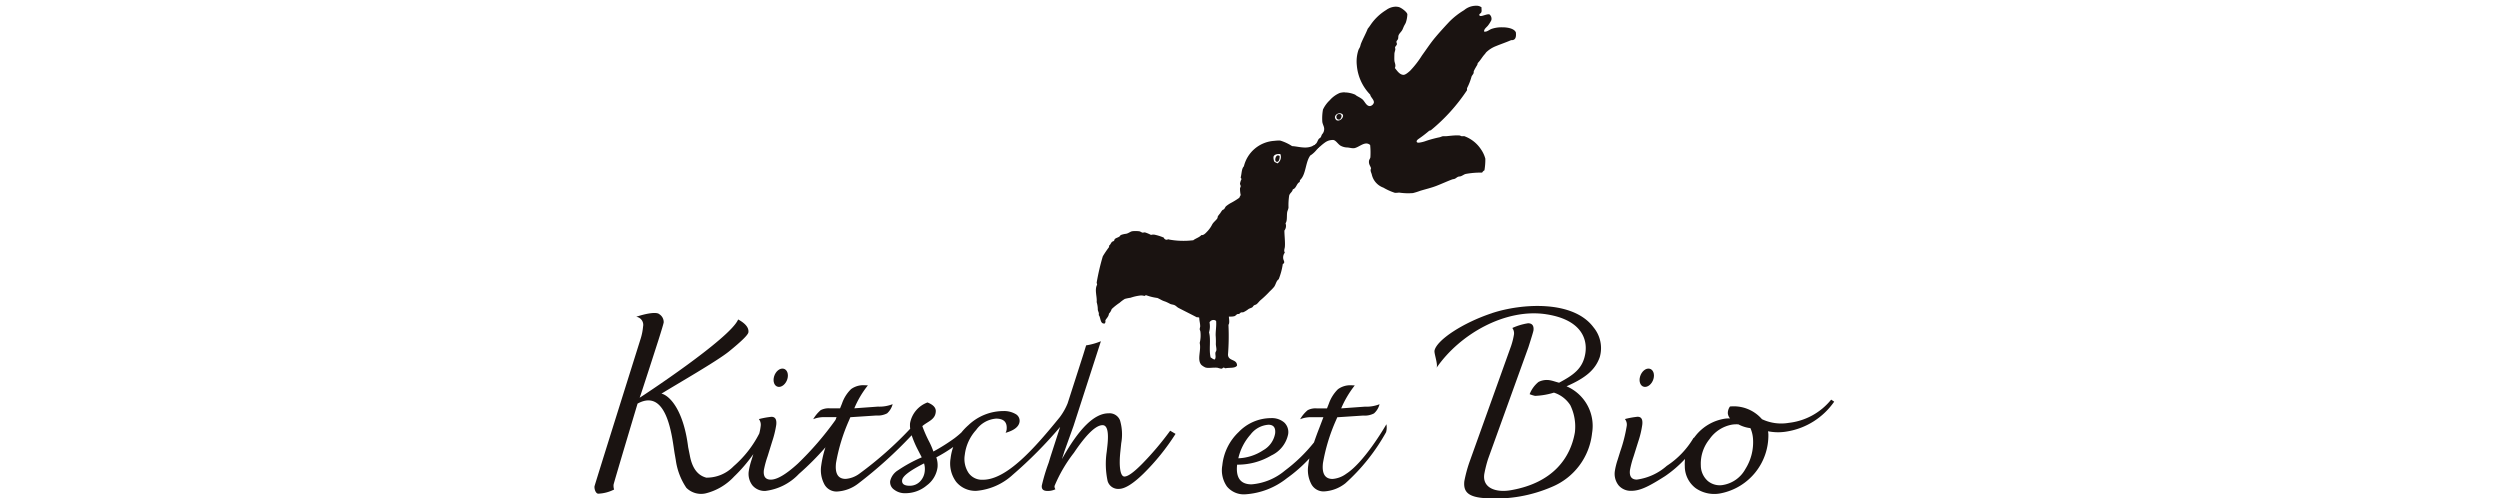 <svg height="55" viewBox="0 0 276 55" width="276" xmlns="http://www.w3.org/2000/svg" xmlns:xlink="http://www.w3.org/1999/xlink"><clipPath id="a"><path d="m79 393.124h276v55h-276z"/></clipPath><g clip-path="url(#a)" fill="#1a1311" transform="translate(-79 -393.124)"><path d="m663.81 612.969a2.937 2.937 0 0 1 -1.475.548c-.838 0-1.195-.581-1.064-1.75a19.872 19.872 0 0 1 1.424-4.691c.032-.08.09-.2.157-.369l2.867-.188a2.19 2.19 0 0 0 1.189-.239 2.037 2.037 0 0 0 .612-1.014 3.974 3.974 0 0 1 -1.629.271l-2.608.188a11.143 11.143 0 0 1 1.5-2.534c-.165-.007-.282-.014-.358-.014a2.3 2.3 0 0 0 -1.495.431 4.148 4.148 0 0 0 -1.006 1.593l-.206.525h-1.142a1.853 1.853 0 0 0 -.992.2 3.621 3.621 0 0 0 -.834 1 3.136 3.136 0 0 1 1.3-.226h1.27l-.483 1.267c-.215.548-.395 1.05-.554 1.515a17.563 17.563 0 0 1 -3.214 3.113 6.535 6.535 0 0 1 -3.679 1.518c-1.222 0-1.754-.728-1.594-2.174a7.27 7.27 0 0 0 3.779-1.017 3.306 3.306 0 0 0 1.855-2.347 1.454 1.454 0 0 0 -.433-1.29 2.1 2.1 0 0 0 -1.477-.483 4.96 4.96 0 0 0 -3.546 1.529 5.853 5.853 0 0 0 -1.811 3.669 3.123 3.123 0 0 0 .509 2.351 2.419 2.419 0 0 0 2.018.862 8.2 8.2 0 0 0 4.6-1.777 16.031 16.031 0 0 0 2.487-2.188 6.387 6.387 0 0 0 -.125.753 3.322 3.322 0 0 0 .337 2.088 1.527 1.527 0 0 0 1.386.805 4.153 4.153 0 0 0 2.367-.892 21.781 21.781 0 0 0 4.5-5.65 1.979 1.979 0 0 0 .034-.874c-.266.46-2.507 4.258-4.465 5.487m-10.535-4.351a2.714 2.714 0 0 1 1.973-1.082c.566 0 .809.319.744.954a2.641 2.641 0 0 1 -1.316 1.86 5.318 5.318 0 0 1 -2.749.89 5.911 5.911 0 0 1 1.348-2.622" transform="translate(-436.217 -167.517)"/><path d="m672.252 615.485q-1.36 1.368-1.911 1.339c-.463-.022-.6-1.2-.432-2.767l.094-.907a5.465 5.465 0 0 0 -.134-2.528 1.243 1.243 0 0 0 -1.271-.776q-2.335 0-5.138 5.055c.13-.42.226-.7.27-.856.646-1.8.985-2.74 1.008-2.807l3.021-9.351a7.082 7.082 0 0 1 -1.631.458l-.333 1.079-1.708 5.317a6.784 6.784 0 0 1 -.853 1.515c-2.716 3.345-5.858 6.957-8.535 6.924a1.8 1.8 0 0 1 -1.556-.764 2.787 2.787 0 0 1 -.411-1.982 4.929 4.929 0 0 1 1.251-2.747 2.991 2.991 0 0 1 2.2-1.256c.872 0 1.254.409 1.167 1.221a.943.943 0 0 1 -.114.348c.972-.275 1.488-.7 1.546-1.243a.845.845 0 0 0 -.452-.838 2.543 2.543 0 0 0 -1.363-.322 5.614 5.614 0 0 0 -3.833 1.556 6.385 6.385 0 0 0 -.778.811c-.262.239-.489.427-.751.626a21.081 21.081 0 0 1 -2.338 1.473 8.388 8.388 0 0 0 -.536-1.22 14.67 14.67 0 0 1 -.686-1.584c.617-.536 1.444-.7 1.486-1.627.016-.4-.264-.726-.918-.985a3.015 3.015 0 0 0 -1.924 2.3 2.725 2.725 0 0 0 .018.6 40.387 40.387 0 0 1 -5.648 4.991 2.936 2.936 0 0 1 -1.48.548c-.838 0-1.191-.581-1.064-1.75a19.929 19.929 0 0 1 1.428-4.691c.038-.08.081-.2.157-.369l2.867-.188a2.206 2.206 0 0 0 1.191-.239 2.049 2.049 0 0 0 .61-1.014 3.96 3.96 0 0 1 -1.625.271l-2.608.188a10.635 10.635 0 0 1 1.5-2.534c-.167-.007-.288-.014-.36-.014a2.29 2.29 0 0 0 -1.5.431 4.044 4.044 0 0 0 -1 1.593l-.212.525h-1.137a1.9 1.9 0 0 0 -1 .2 3.87 3.87 0 0 0 -.829 1 3.137 3.137 0 0 1 1.3-.226h1.278l-.116.31a34.258 34.258 0 0 1 -4.159 4.821c-1.29 1.178-2.287 1.768-2.982 1.768-.588 0-.842-.349-.769-1.041a10.6 10.6 0 0 1 .414-1.535l.505-1.634a10.983 10.983 0 0 0 .451-1.85c.063-.586-.118-.876-.527-.876a9.077 9.077 0 0 0 -1.394.253 1 1 0 0 1 .2.778 5.627 5.627 0 0 1 -.154.811 11.948 11.948 0 0 1 -2.832 3.614 4.133 4.133 0 0 1 -3.019 1.261c-.834-.221-1.533-.889-1.819-2.469l-.181-.9c-.483-3.878-1.869-5.478-2.76-5.849a.661.661 0 0 0 -.194-.052c1.723-1.064 6.135-3.591 7.454-4.658q2.107-1.708 2.152-2.123c.058-.5-.322-.972-1.135-1.413-.854 2.09-10.766 8.591-10.873 8.642.091-.188 2.063-6.331 2.063-6.331.378-1.193.574-1.855.592-1.989a1.028 1.028 0 0 0 -.479-.9c-.311-.295-1.5-.074-2.554.281a.9.9 0 0 1 .755 1.084 6.246 6.246 0 0 1 -.28 1.379s-5.068 16.125-5.082 16.259c-.031.257.114.809.427.809a4.254 4.254 0 0 0 1.738-.46 1.319 1.319 0 0 1 -.058-.539c.018-.174 2.648-8.946 2.648-8.946 3.4-1.86 3.848 4.162 4.1 5.545l.118.675a7.231 7.231 0 0 0 1.167 3.075 2.3 2.3 0 0 0 2.141.613 6.371 6.371 0 0 0 3.131-1.853 16.949 16.949 0 0 0 2.125-2.479l-.2.644a7.869 7.869 0 0 0 -.3 1.2 2.071 2.071 0 0 0 .4 1.607 1.755 1.755 0 0 0 1.442.612 6.1 6.1 0 0 0 3.685-1.873 30.56 30.56 0 0 0 2.935-2.941 11.355 11.355 0 0 0 -.465 1.989 3.333 3.333 0 0 0 .34 2.088 1.523 1.523 0 0 0 1.388.805 4.189 4.189 0 0 0 2.371-.892 48.236 48.236 0 0 0 5.884-5.319 11.074 11.074 0 0 0 .612 1.464l.5.972a15.715 15.715 0 0 0 -2.62 1.428 1.884 1.884 0 0 0 -.865 1.193 1 1 0 0 0 .432.943 1.915 1.915 0 0 0 1.252.395 3.631 3.631 0 0 0 2.356-.86 2.967 2.967 0 0 0 1.189-2.005 2.6 2.6 0 0 0 -.138-1.093 16.667 16.667 0 0 0 1.87-1.147 5.614 5.614 0 0 0 -.291 1.251 3.4 3.4 0 0 0 .615 2.6 2.736 2.736 0 0 0 2.257.992 6.771 6.771 0 0 0 3.982-1.766 47.426 47.426 0 0 0 5.238-5.286l-.967 2.984c-.192.6-.286.934-.3.972a20 20 0 0 0 -.755 2.514c-.042.4.161.594.606.594a1.889 1.889 0 0 0 .9-.188.5.5 0 0 1 -.1-.364 15.876 15.876 0 0 1 2.132-3.65q2.058-3.059 3.171-3.059c.519 0 .7.76.53 2.28l-.076.671a9.062 9.062 0 0 0 .1 3.209 1.207 1.207 0 0 0 1.24.876c.666 0 1.569-.563 2.715-1.681a24.759 24.759 0 0 0 3.546-4.393l-.592-.348a32.893 32.893 0 0 1 -3.154 3.717m-23.942.751a1.882 1.882 0 0 1 -.543 1.16 1.559 1.559 0 0 1 -1.124.447c-.6 0-.88-.208-.829-.617.042-.442.849-1.055 2.42-1.851a2.16 2.16 0 0 1 .076.861" transform="translate(-467.22 -171.092)"/><path d="m623.27 604.172c.4.078.865-.313 1.028-.862s-.029-1.062-.438-1.142-.869.311-1.03.862.031 1.068.44 1.142" transform="translate(-458.372 -168.343)"/><path d="m676.1 604.172c.409.078.869-.313 1.031-.862s-.031-1.062-.442-1.142-.867.311-1.032.862.036 1.068.442 1.142" transform="translate(-415.591 -168.343)"/><path d="m669.449 599.129c-3.227 1.062-6.124 2.979-6.356 4.139-.062.331.433 1.6.21 1.917 2.6-3.782 7.645-6.6 12.091-5.936 3.717.558 4.619 2.559 4.353 4.3-.266 1.721-1.348 2.43-2.9 3.261-.264-.062-.706-.214-.869-.241a2.011 2.011 0 0 0 -1.406.159 3.251 3.251 0 0 0 -.977 1.347 3.386 3.386 0 0 0 .6.188 8.018 8.018 0 0 0 2.081-.358 3.364 3.364 0 0 1 1.806 1.384 5.39 5.39 0 0 1 .509 3c-.474 2.773-2.378 5.572-7.062 6.387-1.7.3-3.223-.268-2.927-1.859a14.017 14.017 0 0 1 .405-1.591l4.452-12.33c.358-1.122.547-1.745.561-1.87.056-.516-.148-.773-.592-.78a6.607 6.607 0 0 0 -1.743.523 1 1 0 0 1 .185.689 7.968 7.968 0 0 1 -.32 1.291l-4.619 12.882a15.187 15.187 0 0 0 -.545 2.049c-.134 1.236.48 1.783 2.461 1.888a15.678 15.678 0 0 0 7.254-1.279 7.255 7.255 0 0 0 4.387-5.918 4.757 4.757 0 0 0 -2.82-5.165c2.166-.948 3.189-1.855 3.67-3.227a3.588 3.588 0 0 0 -.677-3.265c-2.246-3.049-7.943-2.669-11.217-1.587" transform="translate(-425.723 -171.435)"/><path d="m697.98 604.053a7.023 7.023 0 0 1 -4.68 2.563 4.964 4.964 0 0 1 -2.959-.405 4.118 4.118 0 0 0 -3.531-1.4 1.223 1.223 0 0 0 -.237.76 1.034 1.034 0 0 0 .246.559 2.925 2.925 0 0 0 -.614.031 5.135 5.135 0 0 0 -3.178 1.86c-.063.082-.125.156-.179.234l-.069.032a9.344 9.344 0 0 1 -2.948 3.077 6.239 6.239 0 0 1 -3.3 1.515c-.585 0-.844-.349-.764-1.041a10.516 10.516 0 0 1 .409-1.535l.512-1.634a10.259 10.259 0 0 0 .44-1.85c.065-.586-.1-.876-.519-.876a9.11 9.11 0 0 0 -1.4.253.967.967 0 0 1 .2.778 16.537 16.537 0 0 1 -.715 2.8l-.288.925a7.445 7.445 0 0 0 -.3 1.2 2.048 2.048 0 0 0 .4 1.607 1.76 1.76 0 0 0 1.441.612c1.03 0 2.1-.608 3.7-1.623a12.931 12.931 0 0 0 2.2-1.895 5.094 5.094 0 0 0 -.024.8 3.031 3.031 0 0 0 1.205 2.431 3.607 3.607 0 0 0 2.812.554 6.521 6.521 0 0 0 5.209-6.51 2.97 2.97 0 0 0 -.038-.331 5.675 5.675 0 0 0 2.134.018 7.892 7.892 0 0 0 5.171-3.288zm-9.483 7.683a3.461 3.461 0 0 1 -2.378 1.723 2.062 2.062 0 0 1 -1.761-.429 2.3 2.3 0 0 1 -.767-1.712 4.286 4.286 0 0 1 .957-2.9 3.864 3.864 0 0 1 2.478-1.605 3.213 3.213 0 0 1 .718-.029 3.7 3.7 0 0 0 1.321.414 3.438 3.438 0 0 1 .289 1.2 5.54 5.54 0 0 1 -.858 3.337" transform="translate(-416.82 -166.809)"/><g fill-rule="evenodd"><path d="m655.428 608.055a.5.5 0 0 0 -.445.266 2.4 2.4 0 0 1 -.053 1.106c.228.829-.038 1.906.177 2.767.152.071.246.2.451.226.176-.213.043-.516.078-.756.011-.087.089-.161.1-.252.033-.235-.069-.521-.052-.78a7.979 7.979 0 0 0 -.023-.878c-.009-.516.1-1.046.051-1.586a.41.41 0 0 0 -.282-.114m7.228-18.321h-.049c-.255 0-.514.1-.565.313a1.216 1.216 0 0 0 .078.5c.065.118.272.141.351.226a.84.84 0 0 0 .328-1.03.767.767 0 0 0 -.143-.013m-15.823 8.508h.073c.114.005.223.015.309.024.134.018.25.128.376.152h.027c.063 0 .145-.029.2-.027l.063.009a4.21 4.21 0 0 1 .641.27 1.023 1.023 0 0 1 .28-.038l.069.005a5.284 5.284 0 0 1 1.059.331.338.338 0 0 0 .315.235.231.231 0 0 0 .161-.06l.091.034a8.745 8.745 0 0 0 2.586.092h.089c.277-.221.675-.317.907-.579h.04.042c.232-.014.434-.262.621-.456a3.18 3.18 0 0 0 .5-.729c.15-.264.4-.422.554-.653.051-.081.036-.183.074-.252a3.723 3.723 0 0 1 .253-.326 2.734 2.734 0 0 1 .225-.327c.056-.06.145-.069.2-.125.094-.1.125-.239.226-.326a3.688 3.688 0 0 1 .478-.328 7.9 7.9 0 0 0 .979-.6 2.158 2.158 0 0 1 .152-.3 3.31 3.31 0 0 1 -.076-.727c.009-.078.076-.168.076-.253s-.074-.179-.076-.277a1.576 1.576 0 0 1 .152-.474c.052-.074-.083-.123-.076-.226.118-.4.087-.952.351-1.211a3.69 3.69 0 0 1 3.317-2.812c.136-.014.317-.033.49-.038h.072c.051 0 .1 0 .143.007a5.136 5.136 0 0 1 1.3.608c.4.018.888.147 1.379.156h.092a1.95 1.95 0 0 0 .719-.134 1.158 1.158 0 0 0 .174-.1.407.407 0 0 1 .09-.04l.036-.009a.111.111 0 0 0 .042-.036.072.072 0 0 1 .06-.023l.02.005h.016a.341.341 0 0 1 .109.06 1.438 1.438 0 0 1 .194.1c.034.033.074.069.036.118s-.071.085-.1.127c-.072.087-.145.175-.221.259a2.9 2.9 0 0 1 -.5.465c-.042.027-.085.054-.128.08-.557.726-.465 2.1-1.133 2.715-.04.051-.018.165-.051.224-.353.166-.353.688-.753.807-.058.308-.313.391-.4.677a6.973 6.973 0 0 0 -.076 1.33c-.016.188-.13.369-.152.556-.054.425.027.918-.177 1.18a.843.843 0 0 1 -.123.805c-.005.507.1 1.29.049 1.81-.022.208-.139.414 0 .626a.853.853 0 0 0 -.176.682c.042.221.244.436-.051.577a7.5 7.5 0 0 1 -.452 1.683c-.271.172-.311.557-.5.829a4.71 4.71 0 0 1 -.479.5 11.289 11.289 0 0 1 -1 .957c-.186.152-.322.369-.478.476-.085.063-.2.071-.277.128s-.107.147-.175.2c-.089.072-.282.11-.427.2a2.766 2.766 0 0 1 -.577.355.6.6 0 0 1 -.128.009.377.377 0 0 0 -.123.013c-.08.033-.118.107-.2.154a.235.235 0 0 1 -.1.013.239.239 0 0 0 -.08.009c-.13.047-.233.2-.327.226a1.319 1.319 0 0 1 -.411.051h-.219c.005.206.114.722-.047.907a25.989 25.989 0 0 1 -.051 3.292c.023.76.992.451 1 1.207-.208.335-.874.206-1.258.3h-.026c-.079-.011-.112-.058-.175-.08-.132.029-.138.109-.252.127h-.036a2.161 2.161 0 0 1 -.391-.1 2.363 2.363 0 0 0 -.286-.016c-.226 0-.467.024-.679.029h-.067a1.388 1.388 0 0 1 -.3-.038 1.656 1.656 0 0 1 -.476-.3c-.5-.585.011-1.573-.177-2.418a3.445 3.445 0 0 0 .076-1.252c-.011-.092-.071-.185-.076-.281a2.375 2.375 0 0 1 .051-.248c.02-.328-.1-.664-.1-1a.282.282 0 0 0 -.192-.052.178.178 0 0 0 -.043 0h-.04c-.666-.349-1.316-.671-2.013-1.031-.152-.078-.27-.224-.427-.3s-.344-.072-.5-.147a5.037 5.037 0 0 0 -.527-.253 2.937 2.937 0 0 1 -.277-.1c-.181-.078-.371-.2-.6-.3a5.667 5.667 0 0 1 -1.233-.3c-.1-.005-.129.054-.2.078a1.287 1.287 0 0 0 -.391-.056 5.049 5.049 0 0 0 -1.142.253 5.42 5.42 0 0 0 -.628.127 3.8 3.8 0 0 0 -.577.427 6.538 6.538 0 0 0 -.88.7 1.2 1.2 0 0 1 -.3.5c-.038.351-.273.5-.4.755a.4.4 0 0 1 -.053.328c-.543.107-.434-.65-.677-.93.067-.228-.069-.382-.1-.577a2.96 2.96 0 0 0 -.127-.854c.072-.53-.261-1.368.051-1.911a2.112 2.112 0 0 0 -.051-.226 24.728 24.728 0 0 1 .679-2.914 11.4 11.4 0 0 1 .679-1.006c.056-.067-.038-.127.025-.177.134-.1.186-.28.3-.4.054-.06.161-.06.224-.125s.054-.161.1-.2c.185-.172.512-.17.63-.427a2.318 2.318 0 0 1 .6-.15c.259-.04.485-.246.677-.279a2.22 2.22 0 0 1 .328-.024zm15.707-8.352c-.3.005-.443.715-.094.709.213 0 .295-.409.277-.626a.26.26 0 0 0 -.156-.078z" transform="translate(-442.452 -179.606)"/><path d="m658.545 591.892h-.036c-.367.014-.742.414-.337.766a.4.4 0 0 0 .168.038c.364 0 .7-.485.485-.693a.443.443 0 0 0 -.281-.11m.527-2.3h.1a3.037 3.037 0 0 1 1.063.248c.206.188.474.259.778.5.282.226.442.778.856.756a.533.533 0 0 0 .425-.378c.042-.322-.376-.612-.4-.88a5.26 5.26 0 0 1 -1.482-3.241 4.021 4.021 0 0 1 .177-1.685c.04-.119.129-.23.176-.351.051-.138.071-.275.125-.4.212-.521.518-1.07.729-1.607a5.092 5.092 0 0 0 .351-.48 5.669 5.669 0 0 1 1.685-1.584 1.88 1.88 0 0 1 1.061-.369l.078.005a1.7 1.7 0 0 1 .244.036c.293.074.921.548.954.805a3.176 3.176 0 0 1 -.176.93c-.051.121-.139.25-.2.378s-.119.29-.175.4c-.121.232-.342.387-.427.632-.036.094-.009.248-.052.375s-.163.2-.174.3.061.194.049.277c-.016.132-.165.221-.2.349-.014.056.033.157.025.228-.02.168-.1.342-.1.5-.005.242-.018.53 0 .756s.2.492.049.8c.239.286.519.747.954.757.228 0 .547-.291.731-.452a10.378 10.378 0 0 0 1.307-1.685c.434-.6.849-1.222 1.256-1.736.5-.621 1.185-1.372 1.784-2.011a8.284 8.284 0 0 1 1.611-1.256 2.042 2.042 0 0 1 1.1-.476 1.581 1.581 0 0 1 .23-.013h.058a.857.857 0 0 1 .541.183c-.022.244.043.349-.025.53-.049.138-.243.177-.224.3.043.309.666-.069 1.012-.069h.033a.308.308 0 0 1 .085.018.625.625 0 0 1 .2.632 3.464 3.464 0 0 1 -.376.6c-.174.212-.436.369-.429.653.313.08.554-.2.856-.3a3.416 3.416 0 0 1 1.093-.167h.083.081c.632.02 1.245.181 1.4.565.052.512-.034.887-.525.854-.563.244-1.1.423-1.661.653a3.237 3.237 0 0 0 -1.08.679c-.067.063-.1.15-.175.224-.27.289-.463.668-.778.984 0 .185-.125.3-.2.453a4.051 4.051 0 0 0 -.226.427c-.022.065 0 .158-.025.226-.051.134-.172.246-.224.375a6.5 6.5 0 0 1 -.5 1.283v.224a19.885 19.885 0 0 1 -4 4.425 1.2 1.2 0 0 0 -.177.051 13.341 13.341 0 0 1 -1.106.854c-.092.067-.311.2-.275.353.018.078.1.109.2.11h.036a3.635 3.635 0 0 0 .84-.212 13.084 13.084 0 0 1 1.406-.378c.161-.027.289-.107.4-.123a.617.617 0 0 1 .1-.007h.049a1.555 1.555 0 0 0 .2.005c.4-.033.805-.091 1.178-.092h.116c.071 0 .145.007.214.011s.143.065.226.08a1.625 1.625 0 0 0 .23-.007h.036a.073.073 0 0 1 .034.005 3.734 3.734 0 0 1 1.837 1.455 3.274 3.274 0 0 1 .478 1.03 6.988 6.988 0 0 1 -.1 1.285.612.612 0 0 0 -.253.25 9.047 9.047 0 0 0 -1.835.152c-.179.054-.347.192-.526.252-.094.029-.194.02-.275.049-.143.052-.241.165-.378.226-.1.043-.2.04-.3.076-.572.215-1.129.474-1.71.7s-1.2.369-1.806.552a7.587 7.587 0 0 1 -.807.253 6.708 6.708 0 0 1 -1.508-.051.252.252 0 0 0 -.052 0 3.844 3.844 0 0 1 -.424.025 6.264 6.264 0 0 1 -1.283-.576 2 2 0 0 1 -1.281-1.459c-.067-.246-.2-.414-.076-.677-.087-.277-.282-.447-.226-.833.018-.127.125-.241.15-.375a8.365 8.365 0 0 0 -.025-1.357.6.6 0 0 0 -.423-.172c-.452 0-.928.46-1.361.521a1.024 1.024 0 0 1 -.107 0c-.186 0-.4-.06-.6-.078a1.652 1.652 0 0 1 -.778-.2c-.279-.165-.51-.579-.778-.626a.324.324 0 0 0 -.062-.007 2.028 2.028 0 0 0 -.418.054 1.527 1.527 0 0 0 -.431.206 5.329 5.329 0 0 0 -.487.387c-.076.067-.152.129-.228.188-.038.033-.074.06-.112.087a.137.137 0 0 1 -.043.022h-.013a.077.077 0 0 1 -.056-.031c-.034-.052.033-.123.04-.179-.014-.147-.176-.147-.228-.25.232-.118.246-.358.4-.579.052-.078.172-.123.226-.2s.083-.219.148-.326a.85.85 0 0 0 .228-.7c-.031-.212-.17-.44-.2-.681a5.461 5.461 0 0 1 .074-1.357 3.442 3.442 0 0 1 .755-1.032 3.02 3.02 0 0 1 1.106-.8 2.365 2.365 0 0 1 .523-.072m-.6 2.4c-.4 0-.431.69.056.608.208-.134.324-.545.025-.6h-.042z" transform="translate(-431.618 -186.263)"/></g></g></svg>